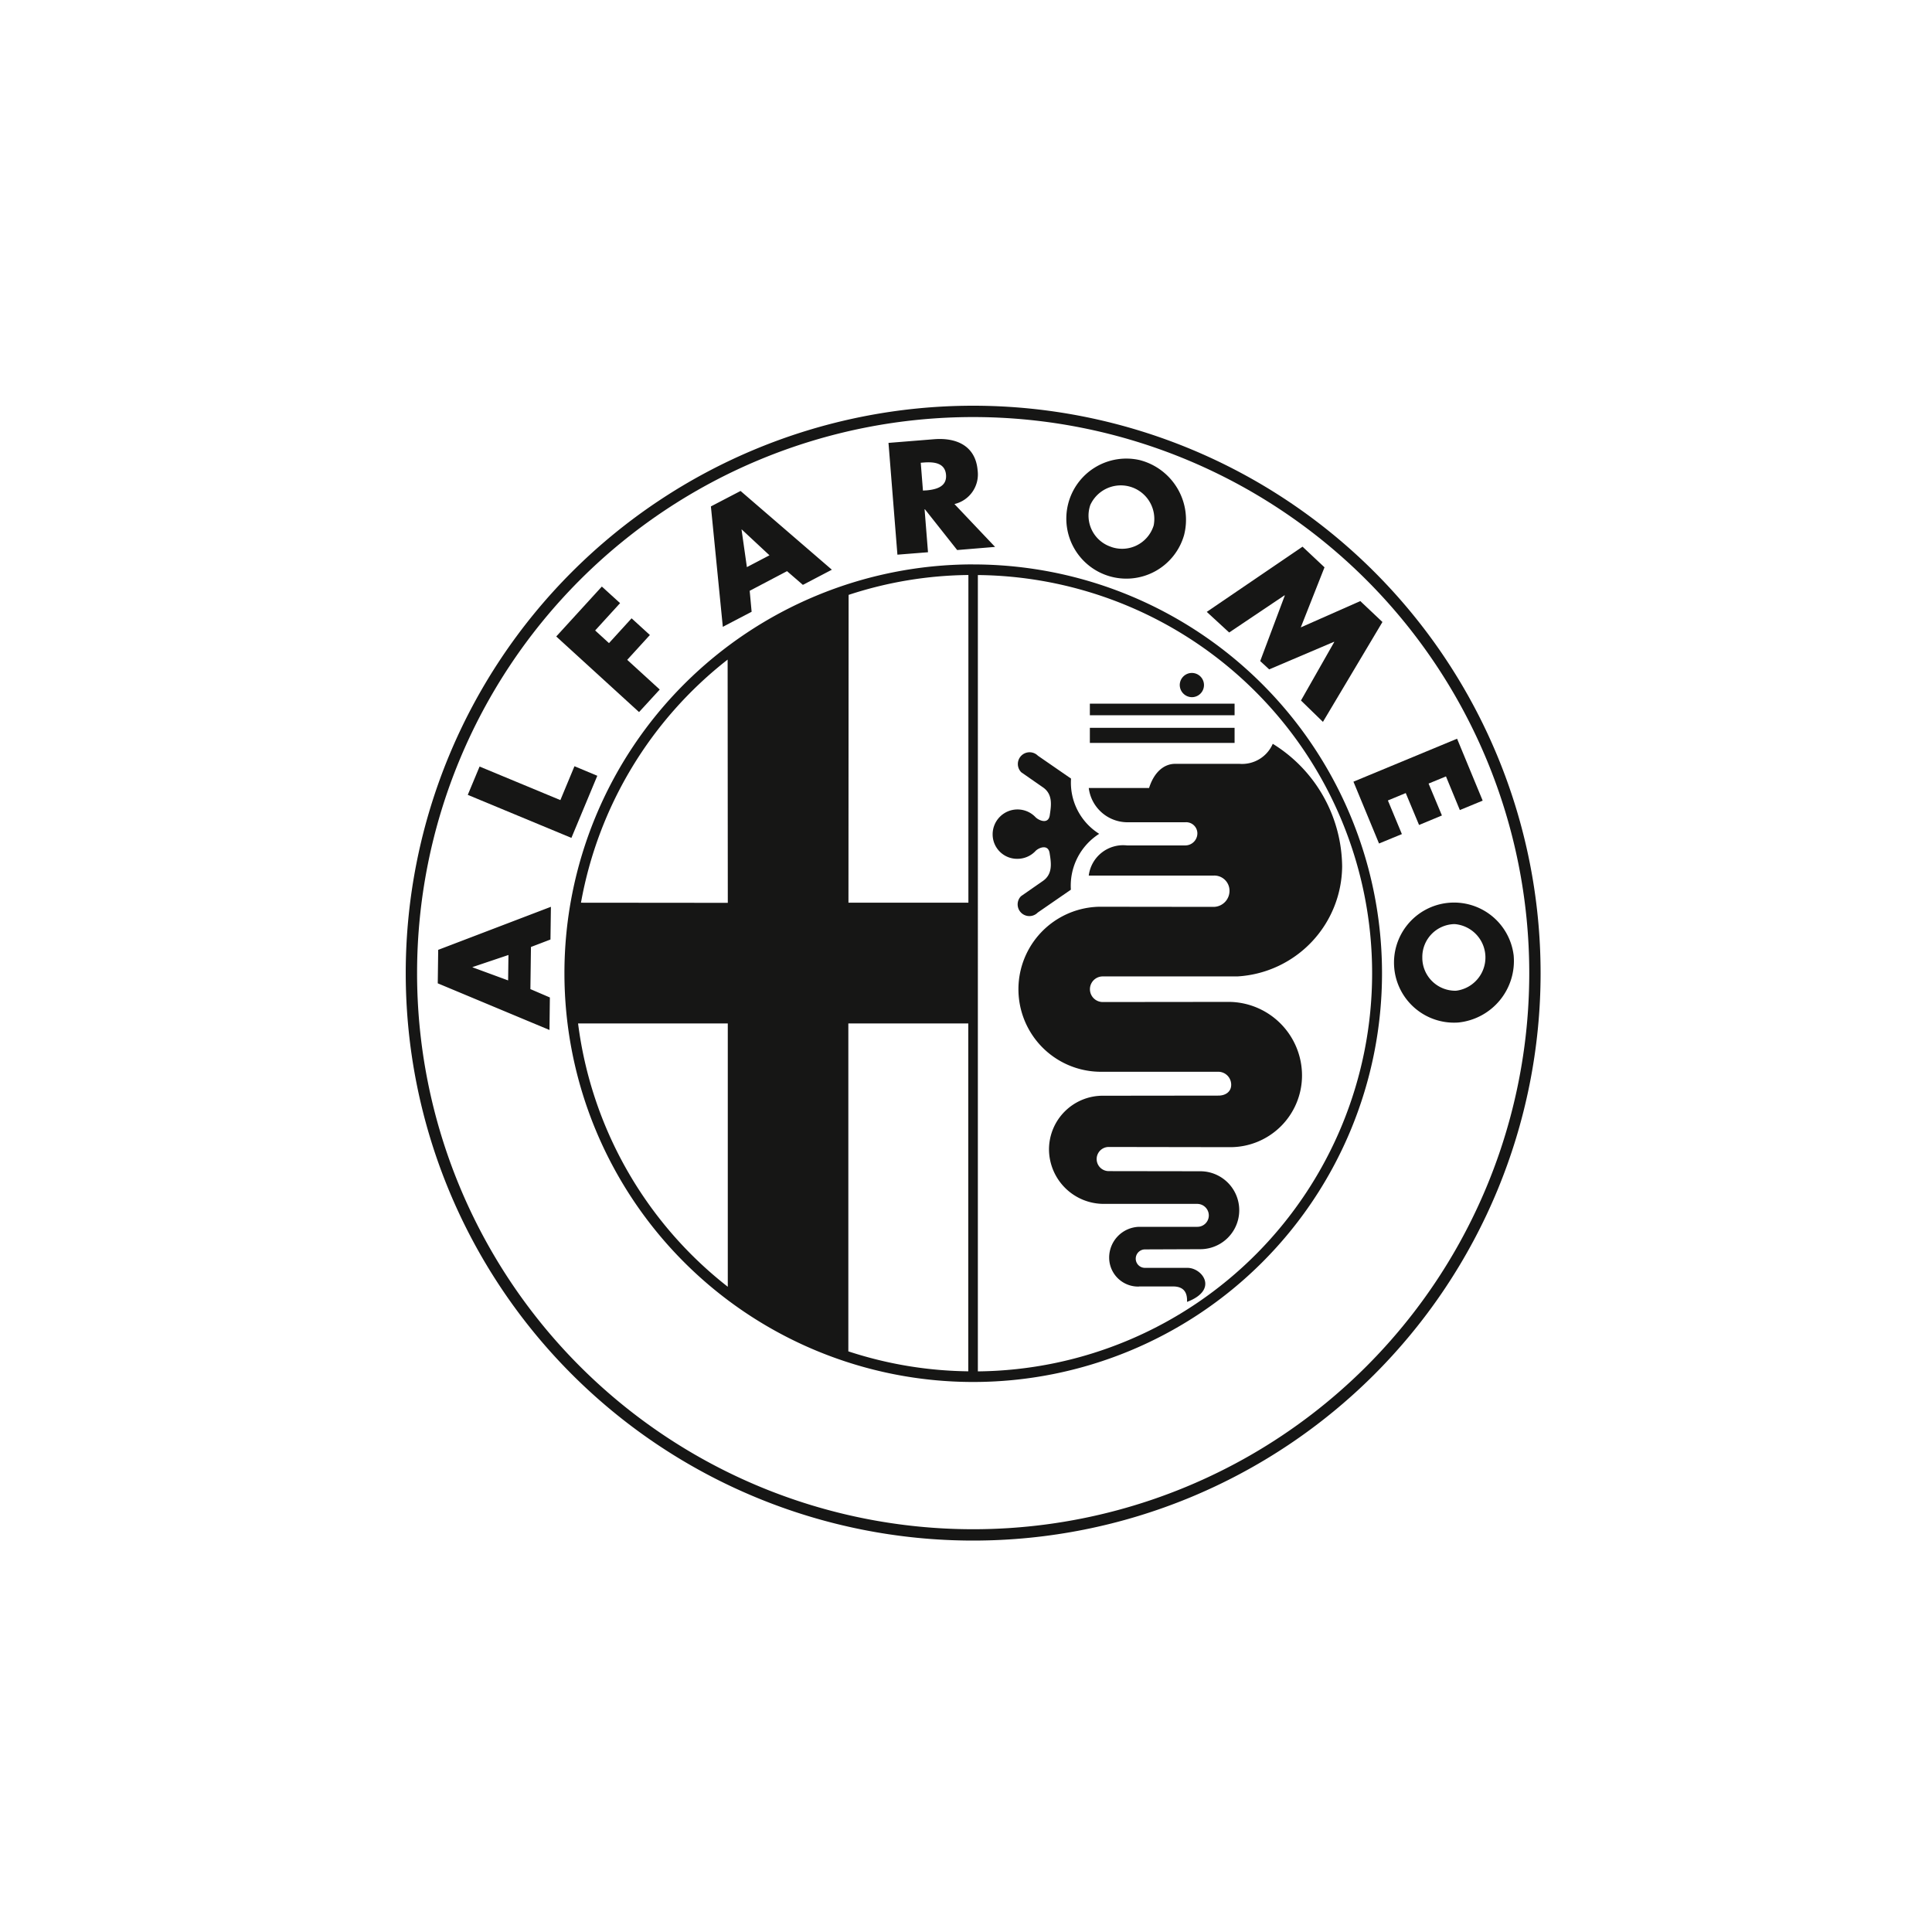 <svg xmlns="http://www.w3.org/2000/svg" width="100" height="100" viewBox="0 0 100 100">
  <g id="Groupe_92" data-name="Groupe 92" transform="translate(-1221 -1681)">
    <rect id="Rectangle_30" data-name="Rectangle 30" width="100" height="100" transform="translate(1221 1681)" fill="none"/>
    <g id="Groupe_40" data-name="Groupe 40" transform="translate(1242 1702)">
      <path id="Tracé_6" data-name="Tracé 6" d="M148.054,276.908a29.37,29.37,0,1,0,29.371,29.37,29.372,29.372,0,0,0-29.371-29.37m0,58.153a28.783,28.783,0,1,1,28.784-28.783,28.782,28.782,0,0,1-28.784,28.783" transform="translate(-118.684 -276.908)" fill="#161615"/>
      <path id="Tracé_7" data-name="Tracé 7" d="M126.774,297.409l.729-1.753,1.182.494-1.34,3.215-5.364-2.227.611-1.466Zm1.8-8.78.716.655L130.46,288l.947.864-1.173,1.285,1.683,1.537-1.071,1.167-4.286-3.913,2.36-2.584.944.858Zm36.614-4.337,1.137,1.068-1.228,3.11,3.081-1.362,1.146,1.083-3.08,5.169-1.137-1.106,1.722-3.028-.012-.011-3.355,1.428-.465-.43,1.273-3.393-.012-.012-2.867,1.926-1.16-1.067Zm7.424,11.891-.9.371.69,1.651-1.183.492-.689-1.652-.924.383.724,1.741-1.183.487-1.324-3.2,5.364-2.224,1.325,3.205-1.182.488Zm-46.351,8.442.023-1.693-5.834,2.228-.023,1.733,5.783,2.415.02-1.683-1.008-.433.029-2.181Zm-2.192,2.117-1.841-.677v-.014l1.858-.625ZM136.1,281.408l-1.535.8.617,6.232,1.491-.779-.1-1.086,1.933-1.016.82.71,1.5-.785Zm.328,3.942-.277-1.946.014,0,1.432,1.334Zm10.743-3.265a1.573,1.573,0,0,0,1.2-1.737c-.1-1.24-1.048-1.713-2.253-1.618l-2.361.19.462,5.786,1.583-.126-.177-2.225h.017l1.67,2.111,1.962-.162Zm-1.475-.707-.155.01-.114-1.44.149-.012c.517-.04,1.106.006,1.159.635s-.528.767-1.039.809m11.067-1.569a3.107,3.107,0,1,0,2.294,3.879,3.189,3.189,0,0,0-2.294-3.879m.722,3.378c-.007.019-.011.035-.017.05a1.708,1.708,0,0,1-2.157,1.075c-.017-.007-.035-.012-.046-.018a1.7,1.7,0,0,1-1.062-2.162,1.735,1.735,0,0,1,3.281,1.054m18.632,22.26a3.108,3.108,0,1,0-2.869,3.473,3.2,3.2,0,0,0,2.869-3.473m-2.938,1.821c-.011,0-.034.007-.052.007a1.709,1.709,0,0,1-1.738-1.664v-.052a1.7,1.7,0,0,1,1.674-1.733,1.734,1.734,0,0,1,.116,3.443" transform="translate(-118.769 -276.996)" fill="#161615"/>
      <path id="Tracé_8" data-name="Tracé 8" d="M148.473,285.54A21.159,21.159,0,1,0,169.636,306.7a21.159,21.159,0,0,0-21.162-21.158m-6.447,1.576a20.46,20.46,0,0,1,6.2-1.029V303.05h-6.208Zm-6.262,3.353.009,12.587-7.6-.007a20.573,20.573,0,0,1,7.587-12.58M128.024,309.3h7.749v13.63a20.588,20.588,0,0,1-7.749-13.63m20.2,18.006a20.626,20.626,0,0,1-6.211-1.033l0-16.973h6.208v18.006Zm.493,0h0V286.091a20.61,20.61,0,0,1,0,41.218" transform="translate(-119.103 -277.327)" fill="#161615"/>
      <path id="Tracé_9" data-name="Tracé 9" d="M155.715,295.066h7.491v-.781h-7.491Zm0-1.43h7.491v-.6h-7.491ZM161,292.7a.627.627,0,1,0-.632-.632.635.635,0,0,0,.632.632m-2.737,30.506a1.5,1.5,0,0,1-1.549-1.492,1.594,1.594,0,0,1,1.549-1.6h3.017a.591.591,0,0,0,.592-.587.6.6,0,0,0-.592-.6h-4.841A2.836,2.836,0,0,1,153.6,316.1a2.783,2.783,0,0,1,2.834-2.771l5.937-.007c.366,0,.659-.2.659-.556a.67.67,0,0,0-.659-.678h-5.989a4.271,4.271,0,0,1-.185-8.541h.19l5.747.007a.831.831,0,0,0,.809-.838.785.785,0,0,0-.809-.783l-6.476,0a1.794,1.794,0,0,1,1.979-1.56h3.018a.627.627,0,0,0,.625-.625.58.58,0,0,0-.625-.574h-3.018a2.024,2.024,0,0,1-1.979-1.772h3.121c.263-.832.779-1.252,1.353-1.252h3.328a1.729,1.729,0,0,0,1.722-1.037,7.544,7.544,0,0,1,3.591,6.35,5.754,5.754,0,0,1-5.416,5.69h-6.975a.663.663,0,0,0,0,1.326l6.563-.007a3.812,3.812,0,0,1,3.751,3.819,3.712,3.712,0,0,1-3.751,3.7l-6.253-.01a.625.625,0,1,0,0,1.25l4.738.007a2.017,2.017,0,1,1,0,4.034l-2.862.011a.48.48,0,0,0-.478.479.475.475,0,0,0,.478.476h2.2c.768,0,1.629,1.136-.023,1.762.011-.326-.041-.8-.729-.8s-1.754,0-1.754,0" transform="translate(-120.304 -277.614)" fill="#161615"/>
      <path id="Tracé_10" data-name="Tracé 10" d="M156.128,299.984a3.179,3.179,0,0,0-1.463,2.89l-1.715,1.183a.606.606,0,0,1-.891-.821l.035-.033,1.107-.77c.545-.366.441-.963.362-1.457s-.6-.263-.752-.08a1.283,1.283,0,0,1-.912.38,1.264,1.264,0,0,1-1.284-1.263,1.287,1.287,0,0,1,2.2-.912c.161.183.683.419.756-.077s.178-1.094-.367-1.457l-1.107-.77a.607.607,0,0,1,.861-.857l1.715,1.184a3.122,3.122,0,0,0,1.458,2.859" transform="translate(-120.236 -277.824)" fill="#161615"/>
    </g>
  </g>
</svg>
